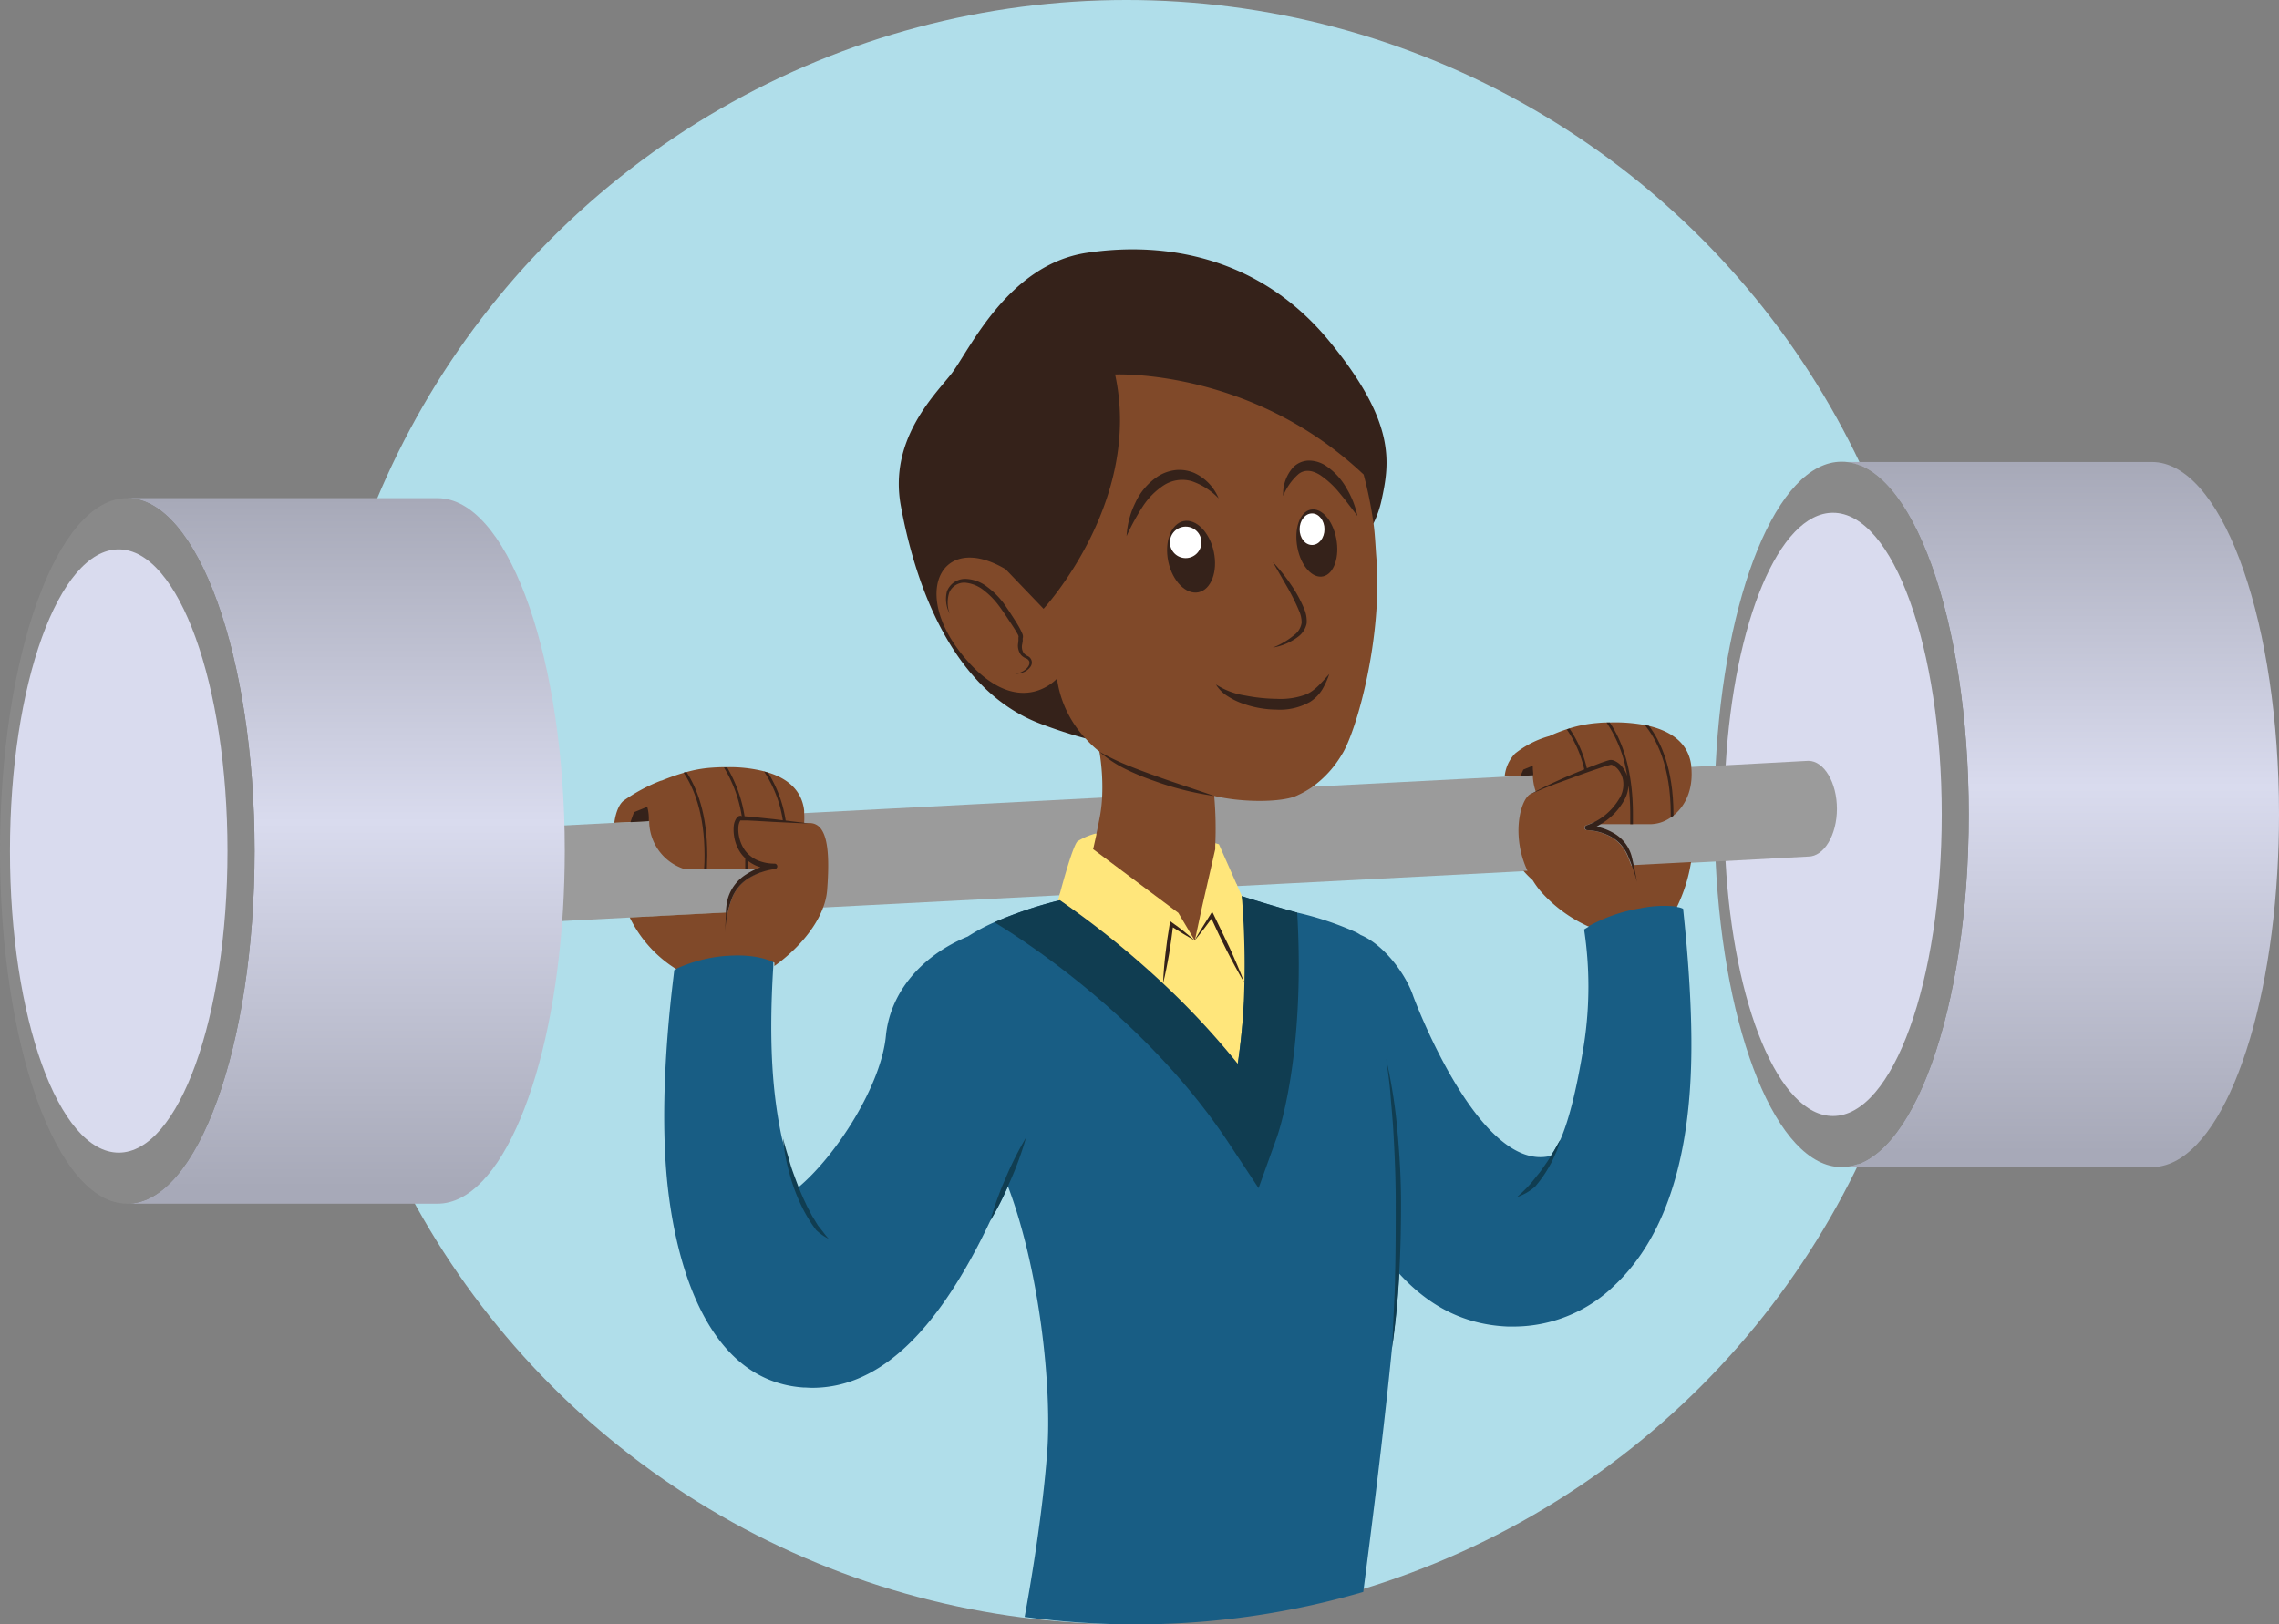 <svg xmlns="http://www.w3.org/2000/svg" xmlns:xlink="http://www.w3.org/1999/xlink" viewBox="0 0 420.77 299.96"><rect x="0" y="0" width="420.77" height="299.96" fill="#808080" stroke="none"/><defs><style>.cls-1{fill:#b0deea;}.cls-2{fill:#185d84;}.cls-3{fill:#c5fff4;}.cls-4{fill:#e345ff;}.cls-5{fill:#1d4d87;}.cls-6{fill:url(#linear-gradient);}.cls-7{fill:#898989;}.cls-8{fill:#d9dbee;}.cls-9{fill:#9b9b9b;}.cls-10{fill:url(#linear-gradient-2);}.cls-11{fill:#ffe67b;}.cls-12{fill:#35221a;}.cls-13{fill:#804929;}.cls-14{fill:#103d51;}.cls-15{fill:#fff;}</style><linearGradient id="linear-gradient" x1="145.63" y1="233.91" x2="146.43" y2="233.91" gradientTransform="matrix(0, -162.14, -162.14, 0, 38305.97, 23827.82)" gradientUnits="userSpaceOnUse"><stop offset="0" stop-color="#a7a9b8"/><stop offset="0.02" stop-color="#a7a9b8"/><stop offset="0.54" stop-color="#d9dbee"/><stop offset="1" stop-color="#a7a9b8"/></linearGradient><linearGradient id="linear-gradient-2" x1="145.59" y1="235.86" x2="146.39" y2="235.86" xlink:href="#linear-gradient"/></defs><title>Weightlifting4</title><g id="Layer_5" data-name="Layer 5"><circle class="cls-1" cx="207.98" cy="149.98" r="149.98"/></g><g id="Layer_7" data-name="Layer 7"><path class="cls-2" d="M310.76,167.84a3.1,3.1,0,0,0-1.09-.32L307,162.89l-11.11.88-2.63,7.41c-.51.29-.79.48-.79.48a70.12,70.12,0,0,1,0,21.06c-1.48,9.28-3,14.64-4.4,17.81-.45.71-.82,1.45-1.25,2.16-.17.25-.32.51-.48.77-13.3,3.38-25.41-29.47-25.41-29.47-1.42-4.25-5.56-9.6-9.74-11.33h0a7,7,0,0,0-.74-.45,57.88,57.88,0,0,0-11-3.68h0c-2.53-.66-9.21-2.68-10.17-3l-.07,0-3-2-2.12,12.4h-5.81l-20.06-12.4-2.65,2.76-.31.08a74.48,74.48,0,0,0-11.77,4h0a34.44,34.44,0,0,0-4.8,2.58l0,0c-8.56,3.51-14.35,10.33-15.13,18.37-.89,9.17-9.18,22.15-16.21,28-.39-1-.76-2-1.12-3s-.67-2-1-3.06-.58-2-.85-3c-1.74-8.07-2.49-17.51-1.61-31.79,0-.21,0-.41,0-.62l.66-5-4.38-2.64-11.23.39L124.81,179l-.33.17c0,.7-2.84,19.89-1.48,37,.87,11.12,5.11,38.64,25.3,40.08.55,0,1.09.06,1.64.06,11.52,0,21.69-8.87,31-27,.64-1.25,1.27-2.54,1.89-3.85l0,0a54.56,54.56,0,0,0,3.27-6.36c5.86,15.47,8.13,37.15,7.24,49.08-.85,11.48-3.06,24.44-4.16,30.44A152.79,152.79,0,0,0,209.6,300a149.94,149.94,0,0,0,42.1-6c1.38-10.55,3.79-29.64,5.31-45.09h0c.31-2.21.56-4.43.79-6.65s.38-4.45.51-6.67l0-.4c5,5.47,11.38,9.45,20.11,9.8q.56,0,1.11,0a26.68,26.68,0,0,0,18.56-7.61c8.14-7.67,13.52-20.53,14.13-40.41C312.65,183.77,310.75,168.31,310.76,167.84Z"/></g><g id="Layer_9" data-name="Layer 9"><path class="cls-3" d="M201.94,156.21c-.05.19-.09.4-.14.58C201.84,156.63,201.89,156.43,201.94,156.21Z"/><polygon class="cls-3" points="113.34 151.97 113.81 151.95 113.81 151.95 113.34 151.97"/><path class="cls-4" d="M224.37,156.51c0,.09,0,.19,0,.29v-.29Z"/><path class="cls-4" d="M201.94,156.21c.17-.77.4-1.79.48-2.16l-.62,2.74C201.85,156.61,201.89,156.4,201.94,156.21Z"/><polygon class="cls-5" points="229.34 165.49 229.27 165.47 229.27 165.47 229.34 165.49"/><path class="cls-6" d="M420.74,147c-.65-34.37-10.9-61.68-23.44-61.68H340c13,0,23.48,29.16,23.48,65.13S353,215.54,340,215.54H397.3c11.64,0,21.31-23.54,23.15-54.4q.32-5.25.32-10.74Q420.77,148.66,420.74,147Z"/><path class="cls-7" d="M340,85.27c-11.87,0-21.67,24.43-23.25,56.15v17.64c1.52,31.88,11.35,56.48,23.26,56.48,13,0,23.48-29.16,23.48-65.14S353,85.27,340,85.27Z"/><path class="cls-8" d="M318.61,141.32c1.57-26.44,9.84-46.62,19.81-46.62,11.09,0,20.08,24.94,20.08,55.7s-9,55.71-20.08,55.71c-10,0-18.36-20.44-19.84-47.14Z"/><path class="cls-9" d="M333.87,140.51l-16.18.87-.41,0L283,143.18h0l-1.57.08-3.61.18h0l-1.42.08-72.92,3.78h0L151.67,150l-31.89,1.65h0l-5.06.26-1.2.07h-.45l-16.84.87c0,1.43,0,2.86,0,4.3q0,6.84-.4,13.36l20.41-1.06,17.73-.92s18-1,18-.93l43.65-2.26.09-.33,32.58-1.76.17.39,52.82-2.74.76,0c-.08-.17.07.16,0,0l19.52-1c0,.17,0-.18,0,0l10.68-.56,2.91-.15,2.3-.12,16.41-.88c2.92,0,5.29-4,5.29-8.82S336.79,140.51,333.87,140.51Z"/><path class="cls-10" d="M104.24,153.71C103.59,119.34,93.34,92,80.79,92H23.48C36.44,92,47,121.19,47,157.16S36.44,222.3,23.48,222.3H80.79c11.65,0,21.31-23.54,23.16-54.4q.31-5.25.32-10.74Q104.27,155.42,104.24,153.71Z"/><path class="cls-7" d="M47,157.16C47,121.19,36.44,92,23.48,92S0,121.19,0,157.16,10.51,222.3,23.48,222.3,47,193.13,47,157.16Z"/></g><g id="Layer_12" data-name="Layer 12"><path class="cls-11" d="M214.75,181.39a1.62,1.62,0,0,0,0,.22c0-.06,0-.12,0-.18Z"/><path class="cls-11" d="M229.27,165.47h0l-.8-1.82-3.42-7.73-.64-.2-22-1.67V154l0-.09h0a12,12,0,0,0-3.49,1.48c-.81.9-2.43,6.63-3.33,10l-.26,1,.31-.08c6.74,4.58,27.11,22.75,32.86,30.23C229.12,192.55,231.16,176.32,229.27,165.47Z"/></g><g id="Layer_8" data-name="Layer 8"><path class="cls-12" d="M245.22,62.76c-12.63-15.19-29.8-18.28-44.56-16.07S178.87,65,175.56,69.15s-11.45,12.22-9.24,24.27,8.36,33.63,25.76,40.24c2.85,1.08,5.65,2,8.36,2.71l53.15-39.73a18.37,18.37,0,0,0,1.46-4.16C256.59,85.44,257.84,78,245.22,62.76Z"/></g><g id="Layer_11" data-name="Layer 11"><path class="cls-13" d="M149.42,152c-.32,0-.63,0-.95,0l0-.09a13.06,13.06,0,0,0,0-1.76c0-.15,0-.29,0-.44-.41-3.7-3-5.89-6.51-7l-.75-.23a26.21,26.21,0,0,0-6.82-.8h-.59c-.9,0-1.81.05-2.72.12a22.62,22.62,0,0,0-4.25.76l-.51.14a40.48,40.48,0,0,0-4.16,1.46l-.1,0a31.56,31.56,0,0,0-6.95,3.73c-1.39,1.14-1.69,4.06-1.69,4.07h0l6.44-.33a9.33,9.33,0,0,0,6.33,8.81,34.51,34.51,0,0,0,3.9,0h9.6l0,0,.07,0,.82.59a12.16,12.16,0,0,0-2.33,1.11,7.55,7.55,0,0,0-3.15,3.85,21.89,21.89,0,0,0-.76,2.53H134l-17.73.92a23,23,0,0,0,8.53,9.5,27.14,27.14,0,0,1,9.31-2.41h.17c5.88-.44,8.69,1.26,8.69,1.26,0,.21,0,.41,0,.62,3.82-2.73,7.49-6.68,9-10.81a11.38,11.38,0,0,0,.74-3.18C153.38,155.84,152.39,152,149.42,152Z"/><path class="cls-13" d="M253.59,96.64a75,75,0,0,0-1.82-9C231,68,205.88,69.16,205.88,69.16c5.12,23.45-13.21,43.27-13.21,43.27l-7-7.3c-11.79-7-17.66,4.28-7.69,16.19,10.07,12.06,17.17,4,17.17,4a20.27,20.27,0,0,0,5.28,11.08,22.16,22.16,0,0,0,1.82,1.8c.23.2.47.39.73.59a40.11,40.11,0,0,1,.5,8.54,26.35,26.35,0,0,1-.4,3.42c-.22,1.16-.43,2.21-.64,3.18h0l0,.09v.06c-.08.37-.31,1.39-.48,2.16-.05.22-.1.42-.14.58h0l15.73,11.77,3.05,5.12,1.33-6.2,2.44-10.68c0-.1,0-.2,0-.29l0-.34a69.22,69.22,0,0,0-.19-9.21c5.57,1.32,12.6,1.13,15.13,0a18.39,18.39,0,0,0,3-1.67,19.71,19.71,0,0,0,5.45-6c2.7-4.24,7.6-21.69,6.33-36.66C253.94,100.62,253.86,98.6,253.59,96.64Z"/><path class="cls-13" d="M301.2,159.87h0c-.22-.57-.44-1.14-.68-1.71a7.21,7.21,0,0,0-3-3.54,10.09,10.09,0,0,0-4.54-1.3.46.46,0,0,1-.12-.9h0a9.68,9.68,0,0,0,1.45-.61l1.17.4h9.28a6.66,6.66,0,0,0,3.65-1.2l.51-.36c2.15-1.69,3.76-4.75,3.34-9v-.18c-.46-4.15-3.6-6.4-7.85-7.41l-.79-.17a30.22,30.22,0,0,0-6.5-.46h-.59c-.56,0-1.11.05-1.67.1a23.56,23.56,0,0,0-5.13,1l-.51.16a30.2,30.2,0,0,0-3.14,1.24h0a17.7,17.7,0,0,0-6.35,3.23,7,7,0,0,0-1.92,4.24h0l2.84-.14h0l2.35-.12a10.27,10.27,0,0,0,.53,3l.16,0c-.38.17-.77.33-1.15.51-1.94,1.16-3.5,7.85-.52,14.17l-.76,0a18.72,18.72,0,0,0,1.72,1.74,16.37,16.37,0,0,0,1.43,2,26,26,0,0,0,8.83,6.53,29.77,29.77,0,0,1,9.61-3.34,21.3,21.3,0,0,1,6.79-.32,29.35,29.35,0,0,0,2.58-8.22l-10.68.56Z"/></g><g id="Layer_10" data-name="Layer 10"><path class="cls-12" d="M218.52,96.24c-2.32.49-3.58,3.83-2.82,7.46s3.27,6.17,5.59,5.68,3.58-3.82,2.82-7.45S220.84,95.75,218.52,96.24Z"/><path class="cls-12" d="M214.87,89.62a6.31,6.31,0,0,1,5.15-.76A12.36,12.36,0,0,1,225,92.05a8.87,8.87,0,0,0-4.4-4.66,7,7,0,0,0-3.42-.59,7.75,7.75,0,0,0-3.3,1.11,11.64,11.64,0,0,0-4.29,5A15.8,15.8,0,0,0,208,99a42.8,42.8,0,0,1,2.92-5.36A13.47,13.47,0,0,1,214.87,89.62Z"/><path class="cls-12" d="M241.94,94.13c-2,.46-3.05,3.58-2.4,7s2.79,5.77,4.77,5.31,3.06-3.58,2.4-7S243.92,93.67,241.94,94.13Z"/><path class="cls-12" d="M239.8,87.5c1.2-.88,2.6-.6,3.92.22a16.61,16.61,0,0,1,3.63,3.37c1.11,1.32,2.15,2.74,3.27,4.19a16.63,16.63,0,0,0-2-5.09A12.13,12.13,0,0,0,244.77,86a5.79,5.79,0,0,0-3-.94,4.17,4.17,0,0,0-3,1.23,7.33,7.33,0,0,0-1.86,5.29A10.62,10.62,0,0,1,239.8,87.5Z"/><path class="cls-12" d="M235,119.6a10.67,10.67,0,0,0,4.78-2.09,4.06,4.06,0,0,0,1.47-2.4,5.81,5.81,0,0,0-.49-2.74,23.84,23.84,0,0,0-2.53-4.57,32.41,32.41,0,0,0-3.23-4l2.57,4.46a38.11,38.11,0,0,1,2.26,4.52,5.21,5.21,0,0,1,.49,2.25,3.46,3.46,0,0,1-1.07,2A14.63,14.63,0,0,1,235,119.6Z"/><path class="cls-12" d="M226.7,128.6a13.08,13.08,0,0,0,2.82,1.36,18.84,18.84,0,0,0,6.13,1.09,11.32,11.32,0,0,0,6.23-1.43,7.18,7.18,0,0,0,2.27-2.32,14.52,14.52,0,0,0,1.27-2.82c-1.38,1.52-2.64,3.09-4.29,3.77a13.42,13.42,0,0,1-5.45.81,31.77,31.77,0,0,1-5.74-.6,13.83,13.83,0,0,1-5.44-2.05A6.58,6.58,0,0,0,226.7,128.6Z"/><path class="cls-12" d="M175.34,113.35a5.77,5.77,0,0,1-.52-4.09,3.58,3.58,0,0,1,3.48-2.35,6.83,6.83,0,0,1,4,1.5,14.56,14.56,0,0,1,3,3c.83,1.15,1.54,2.29,2.29,3.45.36.59.72,1.17,1,1.81a4.61,4.61,0,0,1,.23.54,1.33,1.33,0,0,1,0,.71,1.08,1.08,0,0,0,0,.19,1.36,1.36,0,0,1,0,.29l-.08.51a2.16,2.16,0,0,0,.26,1.7,2.09,2.09,0,0,0,.71.54,1.31,1.31,0,0,1,.53,2,2.81,2.81,0,0,1-.79.75,3.56,3.56,0,0,1-2,.53,3.72,3.72,0,0,0,1.84-.75c.5-.39.92-1,.74-1.54a1,1,0,0,0-.56-.53,2.54,2.54,0,0,1-.95-.64,2.84,2.84,0,0,1-.54-2.2l.05-.5v-.22c0-.09,0-.22,0-.32a.45.45,0,0,0,0-.31,2.3,2.3,0,0,0-.19-.39c-.31-.57-.69-1.14-1.06-1.71-.75-1.12-1.5-2.3-2.29-3.36a14.25,14.25,0,0,0-2.74-2.85,6.53,6.53,0,0,0-3.47-1.49,3,3,0,0,0-3,1.76A5.93,5.93,0,0,0,175.34,113.35Z"/><path class="cls-12" d="M223.68,169.67c.88,1.94,1.8,3.87,2.76,5.77.51,1,1.06,2.06,1.61,3.07s1.11,2,1.7,3c-.41-1.09-.83-2.17-1.29-3.22s-.91-2.13-1.4-3.18c-1-2.09-2-4.17-3-6.23l-.26-.5-.29.46L222,171.25c-.49.8-1,1.6-1.42,2.43.6-.72,1.17-1.46,1.75-2.2Z"/><path class="cls-12" d="M216.47,170.43l-.42-.31-.09.54c-.32,1.81-.57,3.63-.78,5.45-.12.91-.19,1.83-.27,2.74s-.14,1.84-.17,2.76c.22-.9.43-1.79.6-2.69s.36-1.81.51-2.72c.27-1.64.5-3.28.7-4.93l1.76,1.1c.74.46,1.5.89,2.27,1.31-.66-.58-1.34-1.13-2-1.67S217.18,170.94,216.47,170.43Z"/><path class="cls-12" d="M213.07,144.21A55.39,55.39,0,0,0,224.2,147c-3.61-1.26-7.23-2.4-10.8-3.69-1.78-.63-3.55-1.3-5.3-2a44.51,44.51,0,0,1-5.11-2.48,21.73,21.73,0,0,0,4.79,3.19A44.73,44.73,0,0,0,213.07,144.21Z"/><path class="cls-12" d="M130,160.45h.51c0-.87.07-1.72.07-2.53,0-7.62-1.93-12.45-3.86-15.37l-.51.14c1.9,2.82,3.86,7.57,3.87,15.23C130.09,158.73,130.06,159.58,130,160.45Z"/><path class="cls-12" d="M136.74,150.65a1.18,1.18,0,0,0-.36.08,1,1,0,0,0-.28.2,3.06,3.06,0,0,0-.64,1.78,7.32,7.32,0,0,0,.08,1.75,7.41,7.41,0,0,0,1.3,3.2,6.54,6.54,0,0,0,.75.83c0,.64,0,1.28,0,2h.5c0-.52,0-1,0-1.52a6.94,6.94,0,0,0,1.5.9,8,8,0,0,0,.82.29c-.27.1-.53.22-.79.33a12.7,12.7,0,0,0-1.87,1,7.81,7.81,0,0,0-3.35,4.38,11.08,11.08,0,0,0-.38,2.72v0c0,.93-.17,3.64-.17,3.64a32.71,32.71,0,0,1,.47-3.65,21.89,21.89,0,0,1,.76-2.53,7.55,7.55,0,0,1,3.15-3.85,12.22,12.22,0,0,1,4.81-1.7h0a.48.48,0,0,0-.06-1,8.18,8.18,0,0,1-3-.57,5.83,5.83,0,0,1-2.38-1.81,6.64,6.64,0,0,1-1.18-2.8,6,6,0,0,1-.09-1.52,2.63,2.63,0,0,1,.36-1.28l0,0,.05,0h.37l.81,0,1.64.08,3.27.19c2.19.1,4.37.23,6.56.28l-1-.12-3.33-.41a23.28,23.28,0,0,0-3.24-8.82l-.75-.23a22.39,22.39,0,0,1,3.46,9l-1.67-.21-3.26-.34-1.64-.15-.49-.05a25.51,25.51,0,0,0-3.22-9h-.59a24.46,24.46,0,0,1,3.29,9Z"/><path class="cls-12" d="M119.5,149l-2.45,1-.66,1.84v0l3.4-.18c0-.2,0-.38,0-.59A8,8,0,0,0,119.5,149Z"/><path class="cls-12" d="M283,141.41l-1.75.72-.52,1.17,2.35-.12c0-.13,0-.24,0-.37C283,142.28,283,141.82,283,141.41Z"/><path class="cls-12" d="M308.46,151l.51-.36v-.25c0-8.51-2.41-13.55-4.52-16.33l-.79-.17c2.14,2.56,4.81,7.55,4.81,16.5C308.47,150.6,308.46,150.81,308.46,151Z"/><path class="cls-12" d="M289.93,143.15c-1.26.53-2.5,1.1-3.73,1.67-.89.42-1.77.86-2.64,1.33l-.48.27-.51.28c2.46-1.17,5-2.07,7.56-3,1.27-.48,2.55-.94,3.83-1.38l1.92-.65,1-.29.44-.12a.71.71,0,0,1,.3,0,3.07,3.07,0,0,1,1.33,1.12,4.29,4.29,0,0,1,.71,1.69,5,5,0,0,1-.78,3.56,11.26,11.26,0,0,1-5.94,4.79h0a.46.46,0,0,0,.12.9,10.09,10.09,0,0,1,4.54,1.3,7.21,7.21,0,0,1,3,3.54,33,33,0,0,1,1.64,4.72s-.28-1.54-.59-3c-.15-.69-.3-1.37-.44-1.89A7.07,7.07,0,0,0,298,153.9a10.4,10.4,0,0,0-3.24-1.24c.27-.13.51-.3.77-.45a11.56,11.56,0,0,0,4.14-4.08,6.31,6.31,0,0,0,1-3.09,44,44,0,0,1,.32,5.39c0,.57,0,1.18,0,1.78h.5c0-.6,0-1.21,0-1.78,0-8.71-2.23-14-4.29-17h-.59a23.88,23.88,0,0,1,3.81,9.88,5.11,5.11,0,0,0-.75-1.47,3.82,3.82,0,0,0-1.78-1.41,1.49,1.49,0,0,0-.71-.06c-.23.05-.36.1-.54.15l-1,.34-1.92.73c-.25.09-.49.2-.74.3a21.6,21.6,0,0,0-3.2-7.34l-.51.16a21,21,0,0,1,3.23,7.38C291.63,142.45,290.78,142.79,289.93,143.15Z"/><path class="cls-14" d="M229.34,165.49l-.07,0a155.45,155.45,0,0,1,.48,16.07,119.47,119.47,0,0,1-1.21,14.92,143.65,143.65,0,0,0-13.8-14.85,166.83,166.83,0,0,0-19.06-15.38l-.31.08a74.48,74.48,0,0,0-11.77,4h0c6.19,3.77,28.37,18.25,43.27,40.78l5.5,8.32,3.37-9.38c.24-.66,5.3-15.09,3.76-41.51h0C237,167.87,230.3,165.85,229.34,165.49Z"/><path class="cls-14" d="M286.35,213.46c-.27.45-.54.9-.85,1.33-.47.67-.91,1.37-1.44,2s-1,1.28-1.55,1.91a28.51,28.51,0,0,1-2.42,2.37,9.56,9.56,0,0,0,3.36-1.95,22.57,22.57,0,0,0,2.72-3.93c.43-.73.74-1.52,1.1-2.28s.57-1.59.82-2.39h0c-.45.71-.82,1.45-1.25,2.16C286.66,212.94,286.51,213.2,286.35,213.46Z"/><path class="cls-14" d="M189.44,210.09a59.88,59.88,0,0,0-3.76,7.46l-.08.18a60.9,60.9,0,0,0-2.75,7.64l0,0a54.56,54.56,0,0,0,3.27-6.36c.17-.37.33-.73.49-1.1A61.36,61.36,0,0,0,189.44,210.09Z"/><path class="cls-14" d="M258,208.78a96.92,96.92,0,0,0-2.06-13.13l0-.1c.3,2.22.62,4.42.79,6.64s.39,4.43.52,6.65c.26,4.44.44,8.88.44,13.33s0,8.89-.12,13.34c0,2.23-.14,4.45-.24,6.68l-.29,6.67h0c.31-2.21.56-4.43.79-6.65s.38-4.45.51-6.67l0-.4c.25-4.32.33-8.66.33-13S258.41,213.23,258,208.78Z"/><path class="cls-8" d="M21.92,101.46c-11.09,0-20.08,24.94-20.08,55.7s9,55.71,20.08,55.71S42,187.93,42,157.16,33,101.46,21.92,101.46Z"/><path class="cls-14" d="M145.4,213.18c-.32-1-.58-2-.85-3l0-.12a34.58,34.58,0,0,0,1.13,6.37,33.83,33.83,0,0,0,2.21,6.11,26.74,26.74,0,0,0,2.76,4.59,8.86,8.86,0,0,0,2.35,1.65,11.57,11.57,0,0,1-1-1.22L151,226.3l-.82-1.35c-.29-.44-.51-.92-.76-1.39a14.46,14.46,0,0,1-.71-1.42c-.46-.94-.87-1.9-1.26-2.88s-.76-2-1.12-3S145.7,214.21,145.4,213.18Z"/><circle class="cls-15" cx="218.91" cy="100.16" r="2.91"/><path class="cls-15" d="M242.24,94.82c-1.27,0-2.29,1.31-2.29,2.92s1,2.91,2.29,2.91,2.3-1.31,2.3-2.91S243.51,94.82,242.24,94.82Z"/></g></svg>